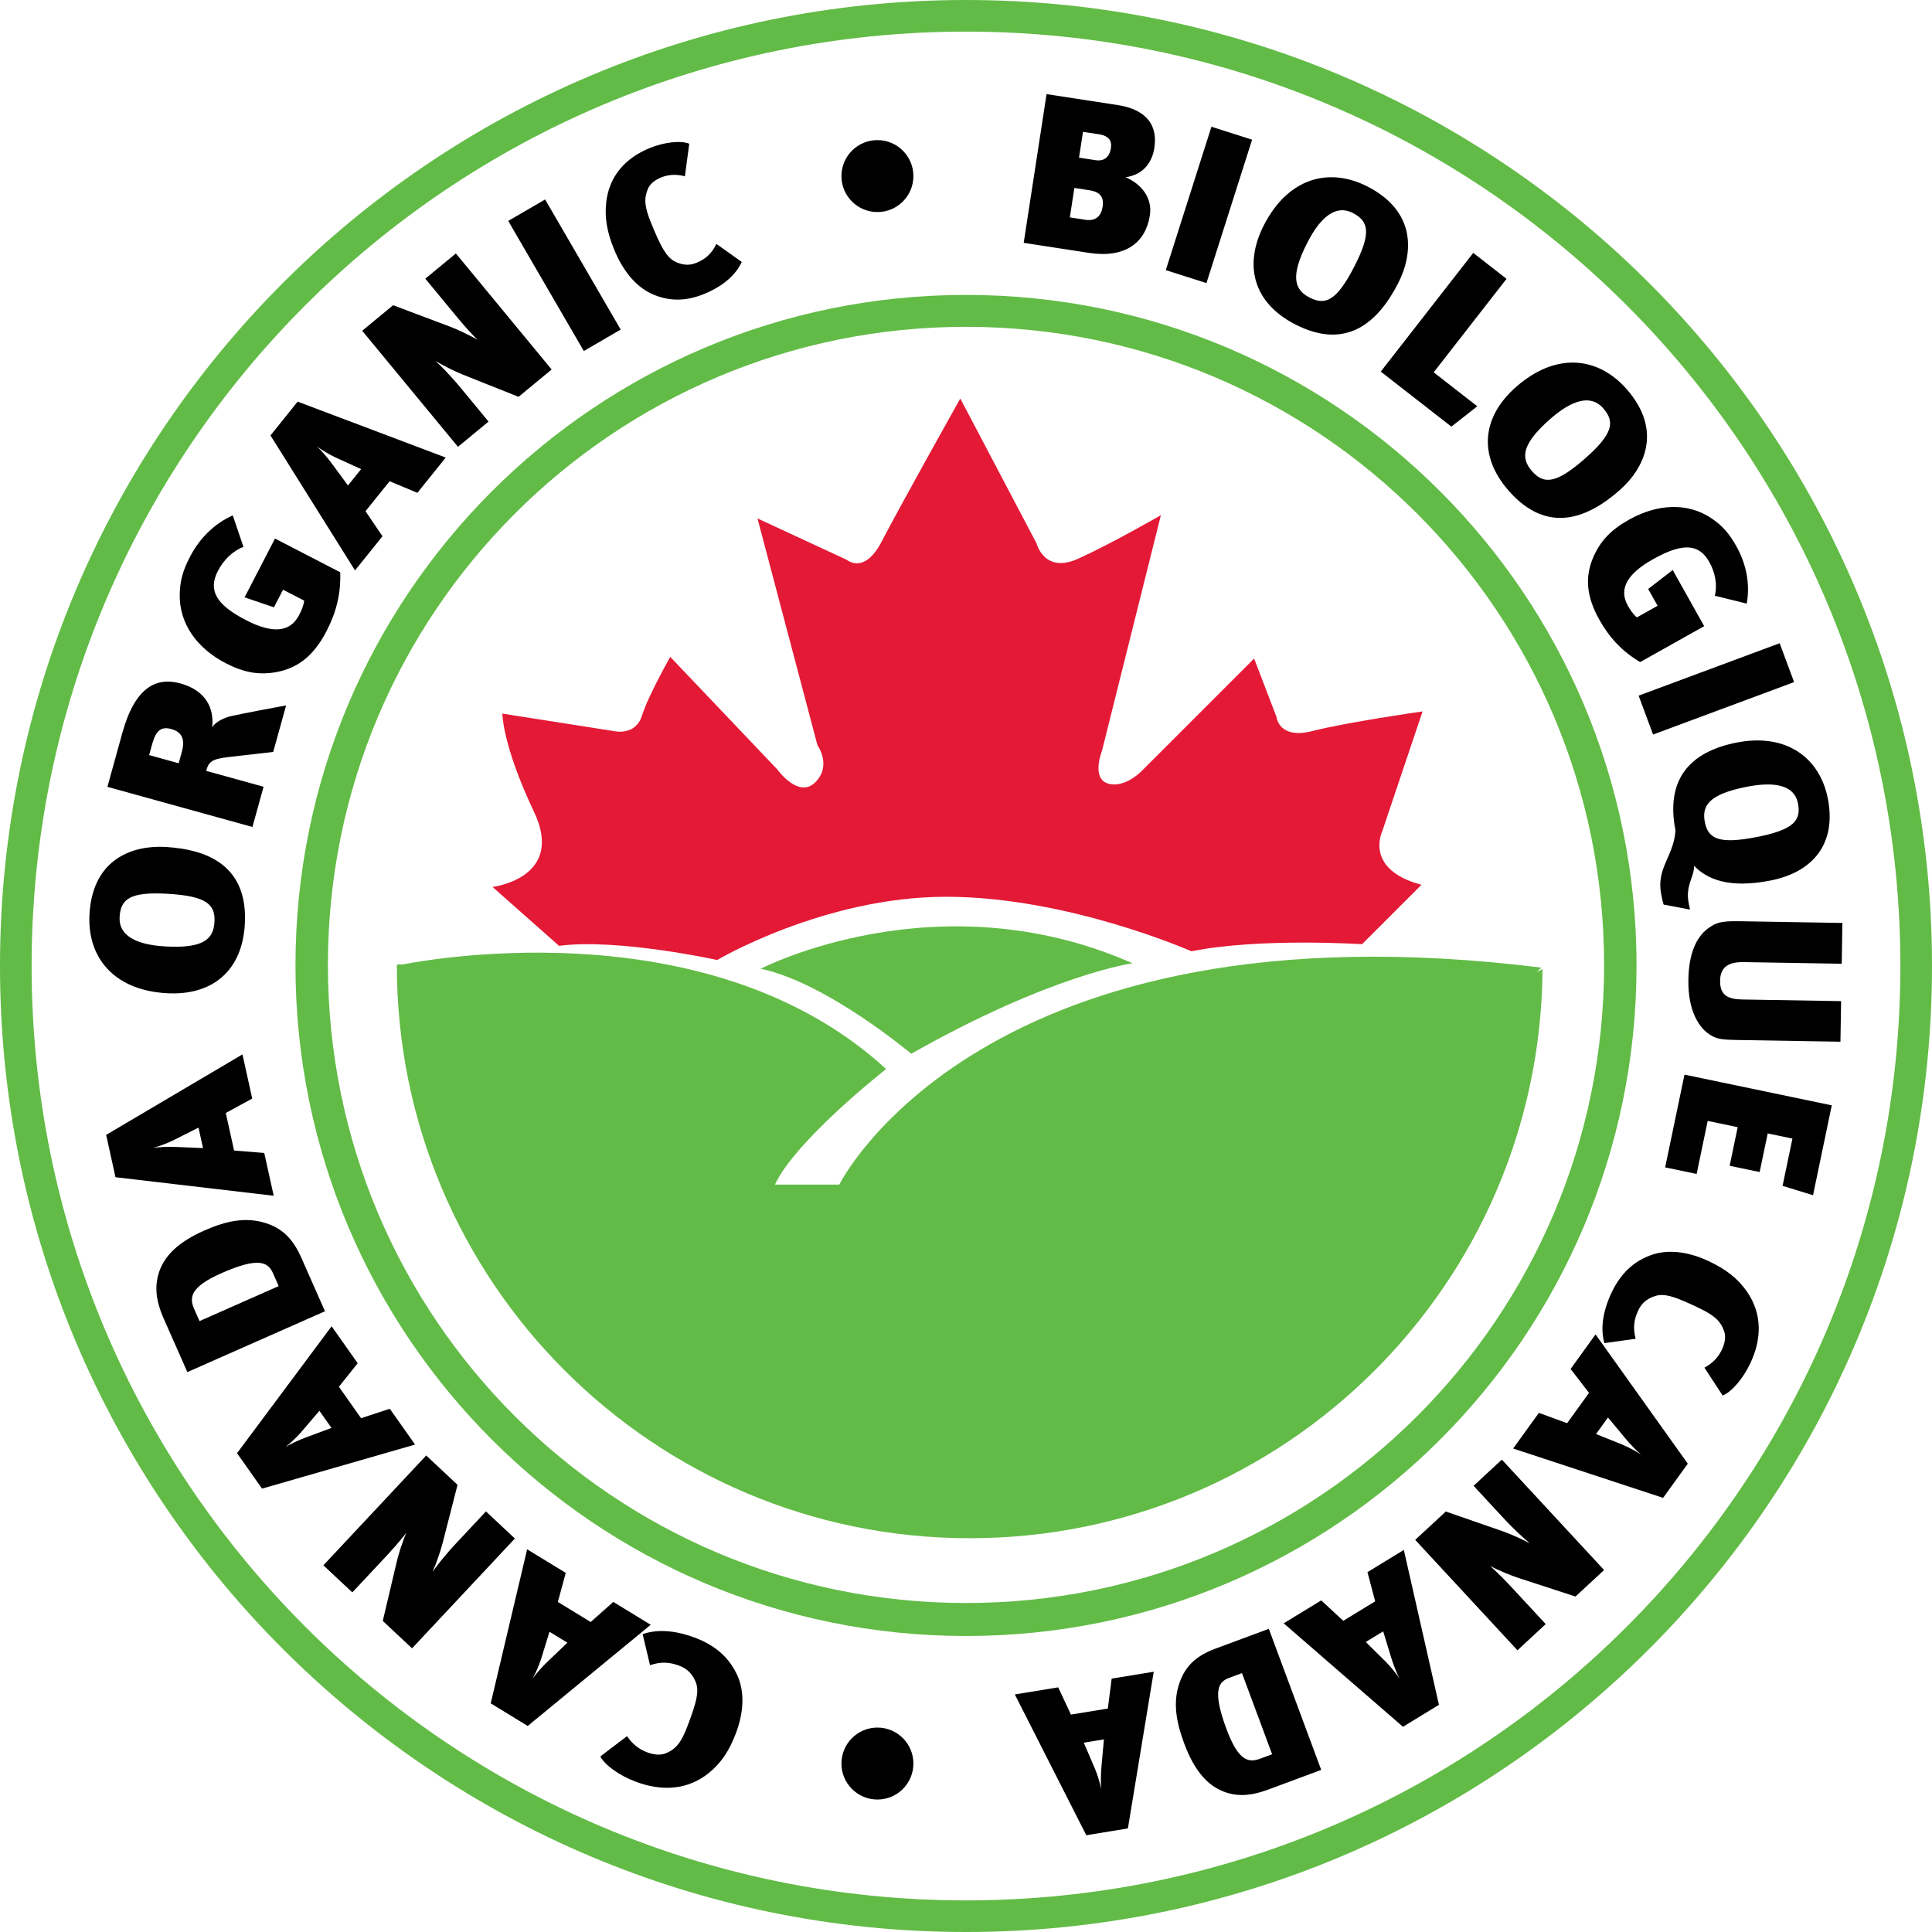 <?xml version="1.0" encoding="utf-8"?>
<!-- Generator: Adobe Illustrator 25.4.1, SVG Export Plug-In . SVG Version: 6.00 Build 0)  -->
<svg version="1.1" id="Capa_1" xmlns="http://www.w3.org/2000/svg" xmlns:xlink="http://www.w3.org/1999/xlink" x="0px" y="0px"
	 width="590.664px" height="590.667px" viewBox="0 0 590.664 590.667"
	 style="enable-background:new 0 0 590.664 590.667;" xml:space="preserve">
<style type="text/css">
	.st0{fill:#62BB46;}
	.st1{fill:#E31935;}
</style>
<path class="st0" d="M232.583,296.167c0,0,54.001-28.001,113.667-1.667
	c0,0-24.667,3.334-67.667,27.667C278.583,322.167,252.917,300.5,232.583,296.167z"/>
<path class="st0" d="M469.768,297.236l1.482-1.403C299.917,274.5,256.583,362.167,256.583,362.167
	h-19.667c6.333-13.666,34-35.334,34-35.334c-52.785-48.437-136.792-34.116-148.056-31.926
	c0,0-1.53-0.252-1.53,0.23c0,96.726,78.412,175.138,175.138,175.138
	c96.343,0,174.506-77.795,175.123-173.992L469.768,297.236z"/>
<path class="st1" d="M170.916,289.166l-20.333-18c0,0,22.334-2.667,12.667-23
	c-9.667-20.333-9.667-30-9.667-30l34,5.333c0,0,6.667,1.667,8.667-4.667s8.667-18,8.667-18
	L237.583,235.166c0,0,6.501,9.166,11.667,4c5.167-5.167,0.667-11.333,0.667-11.333
	l-18.333-69.333L258.916,171.166c0,0,5.333,4.667,10.667-5.667s24-43.666,24-43.666l23.333,44.333
	c0,0,2.334,9.334,12.667,4.667c10.333-4.667,25.333-13.333,25.333-13.333l-18,72
	c0,0-3.333,8.333,1.667,10s10.167-3.5,10.167-3.5l34.666-34.667l6.834,17.833
	c0,0,0.667,7,11,4.333c10.333-2.667,33.666-6,33.666-6L422.583,254.166c0,0-5.667,11.667,12,16.333
	l-18.167,18.167c0,0-31.329-2.026-52.166,2.167c0,0-37.667-16.667-75.001-16.667
	s-70,19.333-70,19.333S188.947,286.811,170.916,289.166z"/>
<path class="st0" d="M295.333,0C132.225,0,0,132.226,0,295.332
	c0,163.109,132.225,295.334,295.333,295.334c163.107,0,295.331-132.225,295.331-295.334
	C590.664,132.226,458.44,0,295.333,0z M295.333,581
	c-157.769,0-285.666-127.897-285.666-285.668c0-157.768,127.897-285.666,285.666-285.666
	c157.768,0,285.665,127.898,285.665,285.666C580.998,453.104,453.102,581,295.333,581z"/>
<path class="st0" d="M295.333,90.166c-113.218,0-205,91.782-205,205
	c0,113.219,91.782,205,205,205c113.218,0,204.999-91.781,204.999-205
	C500.332,181.948,408.551,90.166,295.333,90.166z M295.333,490.083
	c-107.742,0-195.083-87.342-195.083-195.083S187.591,99.916,295.333,99.916
	c107.741,0,195.083,87.342,195.083,195.083S403.074,490.083,295.333,490.083z"/>
<g>
	<path d="M212.596,500.74c5.729,2.181,10.315,5.763,12.935,11.703
		c2.231,5.156,1.76,11.403-0.565,17.509c-2.043,5.366-4.525,9.082-8.27,12.105
		c-6.49,5.226-14.37,5.687-22.497,2.594c-4.73-1.801-9.257-4.937-10.661-7.659
		l8.163-6.214c1.502,2.266,3.528,3.955,6.059,4.919c2.066,0.786,4.185,1.028,5.831,0.312
		c3.087-1.296,4.665-3.237,6.591-8.295c2.701-7.093,3.659-10.611,2.525-13.444
		c-0.898-2.248-2.431-4.032-4.896-4.971c-2.998-1.141-5.655-1.376-9.075-0.206
		l-2.265-9.478C200.366,498.203,205.801,498.153,212.596,500.74z"/>
	<path d="M172.965,480.874l-2.418,8.884l10.038,6.131l6.921-6.135l11.437,6.985l-37.6,30.932
		l-11.316-6.91l11.136-47.095L172.965,480.874z M165.448,507.136
		c-0.641,2.006-1.746,4.5-2.58,6.002c1.016-1.39,2.627-3.345,4.973-5.546l5.625-5.38
		l-5.475-3.344L165.448,507.136z"/>
	<path d="M139.88,453.947l-4.516,17.649c-0.687,2.611-1.85,6.043-3.099,8.942
		c1.01-1.496,3.584-4.871,7.463-9.014l8.841-9.442l8.846,8.283l-31.438,33.575l-8.95-8.38
		l4.172-17.7c0.628-2.757,1.746-6.141,2.981-9.233
		c-1.589,2.219-4.649,5.592-6.724,7.808l-9.743,10.405l-8.846-8.283l31.438-33.575
		L139.88,453.947z"/>
	<path d="M109.355,416.775l-5.747,7.194l6.78,9.61l8.788-2.884l7.725,10.949L80.111,455.113
		l-7.643-10.833l28.915-38.804L109.355,416.775z M92.031,437.894
		c-1.384,1.587-3.39,3.438-4.75,4.485c1.484-0.873,3.739-2.027,6.767-3.116l7.298-2.706
		l-3.698-5.241L92.031,437.894z"/>
	<path d="M81.402,373.99c4.468,1.454,7.953,4.277,10.663,10.404l7.293,16.492l-42.074,18.601
		l-7.091-16.035c-1.383-3.129-2.929-7.277-2.189-11.969
		c1.043-6.617,5.829-11.461,14.4-15.25C68.923,373.35,75.059,371.884,81.402,373.99z
		 M59.412,400.311l1.585,3.585l24.206-10.702l-1.73-3.911
		c-1.441-3.259-4.104-5.199-15.753-0.049C57.941,393.558,57.856,396.79,59.412,400.311z"/>
	<path d="M77.112,335.856l-8.083,4.413l2.538,11.483l9.221,0.737l2.892,13.084l-48.369-5.667
		l-2.861-12.944l41.678-24.607L77.112,335.856z M52.964,348.635
		c-1.89,0.929-4.456,1.86-6.116,2.3c1.707-0.23,4.233-0.424,7.446-0.258l7.778,0.326
		l-1.384-6.264L52.964,348.635z"/>
	<path d="M50.937,303.651c-16.34-0.958-24.339-11.136-23.573-24.228
		c0.987-16.863,13.2-21.074,23.281-20.483c13.177,0.772,25.236,5.977,24.199,23.693
		C74.003,297.006,64.707,304.458,50.937,303.651z M51.262,273.256
		c-11.464-0.672-14.373,1.585-14.694,7.064c-0.337,5.763,5.121,8.511,13.884,9.024
		c11.728,0.687,14.806-2.203,15.114-7.468C65.883,276.468,63.056,273.947,51.262,273.256z"/>
	<path d="M83.531,229.885L69.737,231.466c-5.094,0.587-5.971,1.528-6.713,4.207l17.558,4.86
		l-3.406,12.296l-44.339-12.273l4.566-16.487c3.901-14.083,10.437-17.155,17.815-15.112
		c7.634,2.113,10.315,7.515,9.646,13.395c0.902-1.525,3.489-2.954,6.103-3.488
		c3.427-0.752,12.756-2.534,16.502-3.198L83.531,229.885z M45.594,230.848l9.033,2.501
		l0.971-3.504c1.161-4.19-0.285-6.143-3.274-6.971c-3.181-0.88-4.712,0.692-5.778,4.54
		L45.594,230.848z"/>
	<path d="M99.834,192.938c-3.799,7.344-8.587,11.287-15.327,12.536
		c-5.408,0.975-9.958,0.146-15.527-2.734c-8.735-4.518-14.307-12.133-14.026-21.296
		c0.12-4.111,1.033-7.169,3.096-11.158c2.98-5.761,7.522-10.233,13.116-12.716l3.266,9.633
		c-3.322,1.251-6.08,3.997-7.815,7.352c-3.078,5.951-0.512,10.328,8.633,15.058
		c8.149,4.214,13.478,3.68,16.196-1.574c0.753-1.456,1.389-2.973,1.542-4.419l-6.449-3.335
		L83.755,185.666l-8.979-3.04l9.3-17.979l19.932,10.309
		C104.261,181.506,102.781,187.24,99.834,192.938z"/>
	<path d="M127.61,150.667l-8.5-3.541l-7.37,9.167l5.196,7.652l-8.397,10.445l-25.847-41.267
		L90.999,122.79l45.276,17.1L127.61,150.667z M102.531,139.835
		c-1.907-0.893-4.24-2.311-5.621-3.33c1.248,1.186,2.979,3.035,4.861,5.645l4.613,6.27
		l4.02-5L102.531,139.835z"/>
	<path d="M158.54,121.316l-16.928-6.739c-2.501-1.016-5.756-2.608-8.472-4.219
		c1.354,1.193,4.373,4.179,7.985,8.556l8.233,9.977l-9.346,7.712l-29.279-35.48
		l9.456-7.803l17.022,6.405c2.654,0.976,5.867,2.518,8.776,4.139
		c-1.998-1.86-4.951-5.327-6.883-7.669l-9.073-10.995l9.346-7.712l29.279,35.48
		L158.54,121.316z"/>
	<path d="M178.489,107.314l-23.11-39.776l11.278-6.554l23.11,39.776L178.489,107.314z"/>
	<path d="M215.309,89.858c-5.25,2.156-10.664,2.524-16.326-0.145
		c-4.887-2.345-8.695-7.274-11.177-13.318c-2.181-5.312-2.981-9.692-2.485-14.39
		c0.869-8.134,5.807-13.657,13.255-16.716c4.335-1.78,9.415-2.44,12.146-1.349l-1.331,9.964
		c-2.495-0.688-4.957-0.604-7.277,0.349c-1.893,0.777-3.463,1.993-4.085,3.604
		c-1.198,2.989-0.967,5.462,1.089,10.469c2.883,7.021,4.567,10.253,7.19,11.602
		c2.081,1.072,4.278,1.382,6.537,0.455c2.747-1.128,4.669-2.702,6.173-5.816l7.759,5.518
		C225.118,83.689,221.536,87.301,215.309,89.858z"/>
	<path d="M332.911,77.309l-19.938-3.066l6.987-45.466l21.77,3.348
		c7.115,1.094,12.461,4.788,11.178,13.137c-0.632,4.109-3.125,8.133-8.8,8.93
		c4.609,1.911,8.285,6.148,7.443,11.628C350.278,74.104,344.112,79.032,332.911,77.309z
		 M333.111,58.176l-4.649-0.715l-1.384,9.002l4.79,0.737
		c3.171,0.487,4.8-1.199,5.232-4.003C337.45,60.913,336.986,58.772,333.111,58.176z
		 M331.098,40.305l-1.213,7.893l5.002,0.769c3.029,0.466,4.387-1.329,4.748-3.677
		c0.36-2.349-0.717-3.783-3.676-4.238L331.098,40.305z"/>
	<path d="M356.415,82.589L370.369,38.75l12.429,3.957l-13.954,43.839L356.415,82.589z"/>
	<path d="M386.414,68.83c7.466-14.565,20.006-17.778,31.678-11.795
		c15.033,7.706,13.961,20.581,9.355,29.566c-6.022,11.746-15.648,20.68-31.441,12.583
		C383.191,92.616,380.122,81.104,386.414,68.83z M414.098,81.389
		c5.238-10.219,4.347-13.792-0.538-16.295c-5.138-2.634-9.854,1.252-13.857,9.064
		c-5.358,10.454-3.956,14.436,0.738,16.843C405.261,93.472,408.709,91.902,414.098,81.389z"/>
	<path d="M443.726,130.43l-21.592-16.822l28.279-36.288l10.177,7.929l-22.274,28.583
		l13.326,10.383L443.726,130.43z"/>
	<path d="M463.493,118.304c12.291-10.812,25.136-9.201,33.797,0.645
		c11.157,12.683,5.435,24.266-2.148,30.936c-9.912,8.719-22.146,13.499-33.867,0.175
		C451.766,139.251,453.135,127.415,463.493,118.304z M484.637,140.141
		c8.623-7.585,9.104-11.236,5.479-15.356c-3.812-4.335-9.626-2.449-16.217,3.35
		c-8.822,7.76-8.979,11.979-5.495,15.939C471.981,148.141,475.766,147.945,484.637,140.141z"
		/>
	<path d="M488.961,189.468c-3.932-7.011-4.513-13.041-1.791-19.254
		c2.207-4.972,5.42-8.283,10.89-11.351c8.578-4.811,17.946-5.378,25.332-0.304
		c3.317,2.271,5.326,4.64,7.461,8.447c3.084,5.5,4.237,11.606,3.169,17.528l-9.745-2.399
		c0.818-3.399,0.093-7.123-1.703-10.326c-3.186-5.681-8.216-5.879-17.197-0.843
		c-8.002,4.488-10.527,9.162-7.715,14.178c0.779,1.39,1.674,2.716,2.778,3.606
		l6.333-3.552l-2.881-5.137l7.498-5.794l9.624,17.165l-19.574,10.978
		C495.907,199.157,492.011,194.907,488.961,189.468z"/>
	<path d="M500.973,212.679l43.115-16.027l4.418,11.887l-43.116,16.027L500.973,212.679z"/>
	<path d="M508.632,276.557c-0.305-0.858-0.506-1.878-0.747-3.102
		c-1.596-8.091,3.738-11.403,4.359-19.508c-3.071-15.57,4.266-24.081,18.642-26.917
		c15.218-3.001,25.461,4.585,27.929,17.096c2.683,13.599-4.314,22.466-17.525,25.072
		c-12.951,2.554-19.546-0.525-23.359-4.505c0.062,3.378-2.709,6.044-1.663,11.348
		c0.134,0.68,0.255,1.292,0.402,2.04L508.632,276.557z M537.183,255.88
		c11.268-2.222,13.531-5.07,12.499-10.306c-1.087-5.507-7.047-6.734-15.66-5.035
		c-11.527,2.273-13.8,5.759-12.807,10.79C522.233,256.498,525.591,258.167,537.183,255.88z"
		/>
	<path d="M530.858,317.947c-3.96-0.066-5.739-0.234-7.57-1.304
		c-3.794-2.073-7.269-7.537-7.11-17.099c0.126-7.622,2.192-12.855,6.002-15.703
		c2.538-1.76,3.669-2.295,9.807-2.193l31.281,0.521l-0.206,12.472l-30.027-0.5
		c-4.224-0.07-7.085,1.269-7.156,5.634c-0.073,4.435,2.281,5.721,6.769,5.796l30.225,0.503
		l-0.204,12.403L530.858,317.947z"/>
	<path d="M514.992,328.542l45.03,9.391l-5.729,27.476l-9.312-2.862l3.013-14.45l-7.558-1.577
		l-2.462,11.805l-9.174-1.913l2.461-11.805l-9.174-1.913l-3.38,16.214l-9.627-2.008
		L514.992,328.542z"/>
	<path d="M492.772,395.043c2.575-5.375,6.457-9.509,12.54-11.513
		c5.277-1.698,11.443-0.665,17.336,2.158c5.179,2.481,8.689,5.238,11.42,9.16
		c4.722,6.796,4.615,14.506,0.963,22.131c-2.126,4.438-5.561,8.555-8.365,9.671l-5.582-8.515
		c2.357-1.253,4.179-3.07,5.316-5.445c0.928-1.938,1.32-3.978,0.728-5.645
		c-1.065-3.123-2.879-4.838-7.76-7.176c-6.845-3.28-10.268-4.536-13.161-3.693
		c-2.295,0.668-4.176,1.995-5.283,4.308c-1.347,2.812-1.77,5.377-0.854,8.812l-9.567,1.333
		C489.379,406.711,489.719,401.418,492.772,395.043z"/>
	<path d="M470.48,431.952l8.63,3.157l6.694-9.271l-5.627-7.314l7.628-10.561l28.199,39.524
		l-7.547,10.449l-45.849-15.085L470.48,431.952z M495.964,441.643
		c1.942,0.805,4.338,2.108,5.77,3.058c-1.31-1.117-3.14-2.867-5.167-5.358
		l-4.963-5.978l-3.651,5.056L495.964,441.643z"/>
	<path d="M442.02,462.113l17.107,5.929c2.529,0.896,5.839,2.328,8.62,3.802
		c-1.414-1.119-4.59-3.936-8.446-8.102l-8.79-9.493l8.644-8.005l31.258,33.757
		l-8.745,8.1l-17.175-5.595c-2.677-0.851-5.941-2.234-8.914-3.711
		c2.093,1.751,5.238,5.045,7.302,7.273l9.686,10.461l-8.643,8.005l-31.258-33.757
		L442.02,462.113z"/>
	<path d="M403.935,489.282l6.739,6.246l9.759-5.962l-2.363-8.92l11.119-6.793l10.734,47.349
		l-11,6.721l-36.462-31.631L403.935,489.282z M423.696,508.068
		c1.48,1.493,3.186,3.621,4.141,5.05c-0.776-1.537-1.788-3.857-2.695-6.938
		l-2.267-7.432l-5.323,3.252L423.696,508.068z"/>
	<path d="M360.799,513.957c1.641-4.341,4.567-7.609,10.675-9.878l16.438-6.103l16.017,43.126
		l-15.982,5.934c-3.119,1.158-7.239,2.406-11.773,1.344
		c-6.397-1.497-10.877-6.593-14.141-15.379C359.55,526.319,358.43,520.117,360.799,513.957z
		 M385.347,537.652l3.573-1.327l-9.215-24.812l-3.898,1.447
		c-3.248,1.206-5.272,3.718-0.838,15.66C378.691,538.644,381.838,538.955,385.347,537.652z"/>
	<path d="M323.522,515.868l3.89,8.326l11.284-1.846l1.172-9.153l12.857-2.102l-7.896,47.907
		l-12.721,2.081l-21.853-43.043L323.522,515.868z M334.748,540.717
		c0.809,1.941,1.588,4.557,1.933,6.238c-0.14-1.716-0.203-4.247,0.117-7.442l0.701-7.739
		l-6.155,1.007L334.748,540.717z"/>
</g>
<circle cx="268.25" cy="53.833" r="11"/>
<circle cx="268.25" cy="539.165" r="11"/>
</svg>

